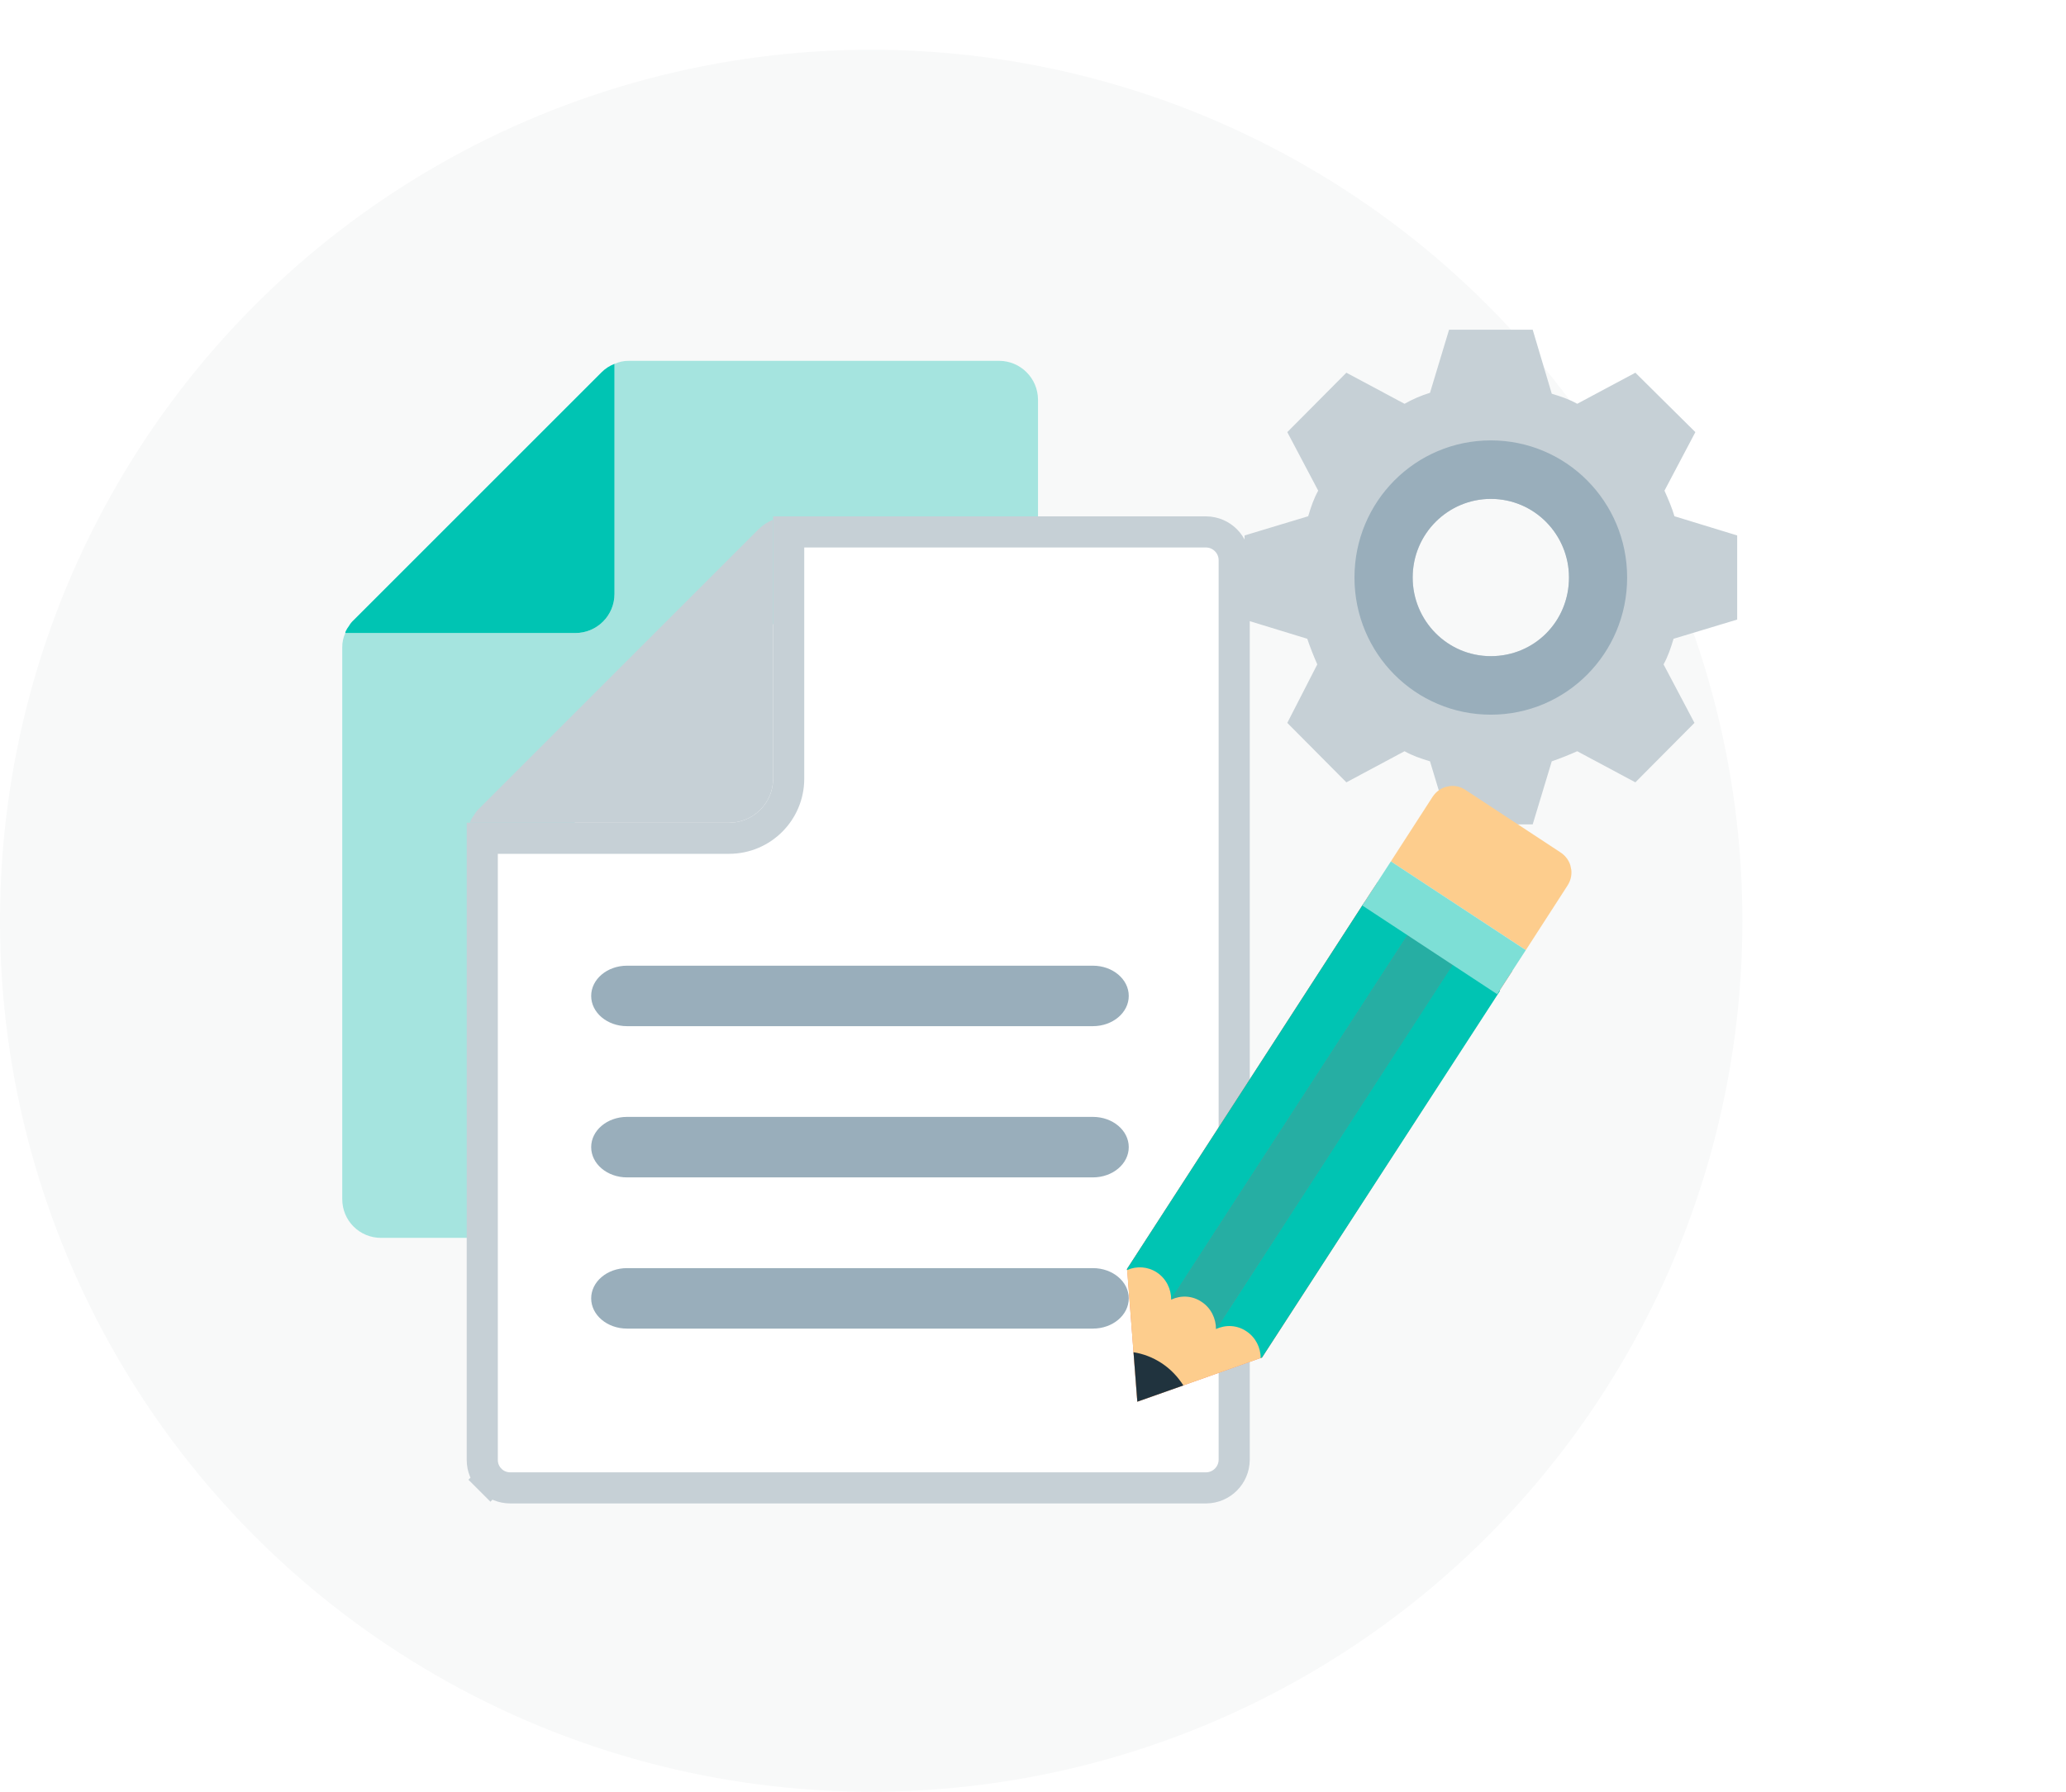 <svg width="83" height="72" viewBox="0 0 83 72" fill="none" xmlns="http://www.w3.org/2000/svg">
<circle cx="35" cy="37" r="35" fill="#F8F9F9"/>
<g filter="url(#filter0_d_3_1528)">
<path d="M69.79 19.897V16.517L67.27 15.745C67.161 15.378 67.015 15.047 66.869 14.717L68.11 12.365L65.7 9.977L63.364 11.226C63.035 11.042 62.706 10.932 62.341 10.822L61.575 8.25H58.215L57.449 10.785C57.083 10.896 56.755 11.042 56.426 11.226L54.089 9.977L51.716 12.365L52.958 14.717C52.775 15.047 52.665 15.378 52.556 15.745L50 16.517V19.897L52.519 20.669C52.629 21 52.775 21.367 52.921 21.698L51.716 24.049L54.089 26.438L56.426 25.188C56.755 25.372 57.083 25.482 57.449 25.593L58.215 28.128H61.575L62.341 25.593C62.67 25.482 63.035 25.335 63.364 25.188L65.7 26.438L68.074 24.049L66.832 21.698C67.015 21.367 67.124 21.036 67.234 20.669L69.79 19.897ZM59.895 21.367C58.142 21.367 56.755 19.934 56.755 18.207C56.755 16.444 58.179 15.047 59.895 15.047C61.648 15.047 63.035 16.48 63.035 18.207C63.035 19.971 61.648 21.367 59.895 21.367Z" fill="#C6D0D6"/>
<path d="M59.892 12.697C56.861 12.697 54.415 15.158 54.415 18.208C54.415 21.258 56.861 23.719 59.892 23.719C62.922 23.719 65.369 21.258 65.369 18.208C65.369 15.158 62.922 12.697 59.892 12.697ZM59.892 21.368C58.139 21.368 56.752 19.935 56.752 18.208C56.752 16.444 58.176 15.048 59.892 15.048C61.644 15.048 63.032 16.481 63.032 18.208C63.032 19.972 61.644 21.368 59.892 21.368Z" fill="#99AEBB"/>
</g>
<path d="M41.701 16.056V23.007H33.778C33.577 23.004 33.377 23.045 33.194 23.129C32.998 23.204 32.82 23.32 32.672 23.469L22.719 33.422C22.641 33.492 22.575 33.574 22.524 33.665C22.477 33.725 22.436 33.79 22.403 33.859C22.389 33.886 22.381 33.915 22.378 33.944C22.296 34.124 22.255 34.319 22.257 34.516V49.743H15.306C14.893 49.744 14.496 49.581 14.204 49.289C13.912 48.997 13.749 48.6 13.75 48.188V26.009C13.748 25.812 13.79 25.617 13.872 25.438H23.12C23.985 25.436 24.686 24.735 24.688 23.87V14.622C24.871 14.539 25.07 14.497 25.271 14.5H40.146C41.002 14.506 41.695 15.199 41.701 16.056Z" fill="#A5E4DF"/>
<path d="M24.687 14.622V23.87C24.685 24.735 23.985 25.436 23.12 25.438H13.871C13.874 25.408 13.882 25.379 13.896 25.353C13.929 25.284 13.97 25.218 14.017 25.158C14.068 25.067 14.134 24.985 14.212 24.915L24.165 14.962C24.313 14.813 24.491 14.697 24.687 14.622Z" fill="#00C4B3"/>
<path d="M20.501 59.79L20.499 59.79C20.201 59.791 19.914 59.673 19.703 59.462L19.261 59.904L19.703 59.462C19.492 59.251 19.374 58.965 19.375 58.666V58.664V33.703H19.375L19.375 33.696C19.375 33.693 19.375 33.689 19.375 33.685L29.296 33.685L29.297 33.685C30.614 33.682 31.682 32.615 31.685 31.297V31.296V21.375C31.692 21.375 31.699 21.375 31.706 21.375L31.706 21.375H31.716H48.455C49.076 21.381 49.578 21.883 49.583 22.503V58.662C49.578 59.283 49.076 59.785 48.455 59.79L20.501 59.79Z" fill="white" stroke="#C6D0D6" stroke-width="1.25"/>
<path d="M31.059 20.887V31.295C31.057 32.269 30.268 33.057 29.295 33.06H18.886C18.889 33.026 18.898 32.994 18.913 32.964C18.951 32.886 18.997 32.813 19.05 32.745C19.108 32.643 19.182 32.55 19.269 32.472L30.471 21.27C30.638 21.102 30.838 20.972 31.059 20.887Z" fill="#C6D0D6"/>
<path d="M43.907 41.236H25.19C24.395 41.236 23.75 40.692 23.75 40.021C23.75 39.35 24.395 38.806 25.19 38.806H43.907C44.702 38.806 45.347 39.35 45.347 40.021C45.347 40.692 44.702 41.236 43.907 41.236Z" fill="#99AEBB"/>
<path d="M43.907 47.313H25.19C24.395 47.313 23.75 46.769 23.75 46.097C23.75 45.426 24.395 44.882 25.19 44.882H43.907C44.702 44.882 45.347 45.426 45.347 46.097C45.347 46.769 44.702 47.313 43.907 47.313Z" fill="#99AEBB"/>
<path d="M43.907 53.389H25.19C24.395 53.389 23.75 52.845 23.75 52.174C23.75 51.503 24.395 50.959 25.19 50.959H43.907C44.702 50.959 45.347 51.503 45.347 52.174C45.347 52.845 44.702 53.389 43.907 53.389Z" fill="#99AEBB"/>
<g clip-path="url(#clip0_3_1528)">
<path d="M50.702 54.551L50.646 54.573L50.617 54.579L45.691 56.326L45.289 51.076L45.281 51.037L45.273 50.998L54.728 36.386L55.104 35.808L55.343 35.452L60.763 39.007L60.525 39.373L60.15 39.951L50.702 54.551Z" fill="#F2705B"/>
<path d="M54.83 36.243L54.728 36.386L45.273 50.998L45.281 51.037L45.289 51.076L47.044 52.238L56.643 37.444L54.83 36.243Z" fill="#00C4B3"/>
<path d="M58.44 38.617L48.843 53.421L50.617 54.579L50.646 54.573L50.702 54.551L60.263 39.815L58.44 38.617Z" fill="#00C4B3"/>
<path d="M56.631 37.436L47.032 52.23L48.853 53.428L58.452 38.633L56.631 37.436Z" fill="#26AEA3"/>
<path d="M61.299 38.18L55.877 34.615L57.553 32.02C57.844 31.571 58.437 31.447 58.874 31.743L62.696 34.256C63.143 34.55 63.266 35.136 62.974 35.585L61.299 38.18Z" fill="#FDCD8D"/>
<path d="M60.149 39.952L54.728 36.386L55.877 34.615L61.298 38.18L60.149 39.952Z" fill="#7DDFD6"/>
<path d="M50.646 54.573L45.691 56.326L45.281 51.037C45.661 50.865 46.113 50.893 46.477 51.133C46.853 51.38 47.055 51.807 47.051 52.226C47.439 52.043 47.898 52.059 48.276 52.316C48.653 52.563 48.854 52.99 48.851 53.409C49.238 53.226 49.697 53.242 50.076 53.499C50.44 53.739 50.649 54.154 50.646 54.573Z" fill="#FDCD8D"/>
<path d="M47.541 55.673L45.691 56.326L45.538 54.339C45.926 54.4 46.311 54.544 46.664 54.776C47.028 55.015 47.316 55.322 47.541 55.673Z" fill="#20333E"/>
</g>
<defs>
<filter id="filter0_d_3_1528" x="37.5" y="0.75" width="44.79" height="44.878" filterUnits="userSpaceOnUse" color-interpolation-filters="sRGB">
<feFlood flood-opacity="0" result="BackgroundImageFix"/>
<feColorMatrix in="SourceAlpha" type="matrix" values="0 0 0 0 0 0 0 0 0 0 0 0 0 0 0 0 0 0 127 0" result="hardAlpha"/>
<feOffset dy="5"/>
<feGaussianBlur stdDeviation="6.25"/>
<feColorMatrix type="matrix" values="0 0 0 0 0 0 0 0 0 0 0 0 0 0 0 0 0 0 0.05 0"/>
<feBlend mode="normal" in2="BackgroundImageFix" result="effect1_dropShadow_3_1528"/>
<feBlend mode="normal" in="SourceGraphic" in2="effect1_dropShadow_3_1528" result="shape"/>
</filter>
<clipPath id="clip0_3_1528">
<rect width="21.451" height="21.633" fill="white" transform="translate(41.25 35.154) rotate(-11.847)"/>
</clipPath>
</defs>
</svg>
